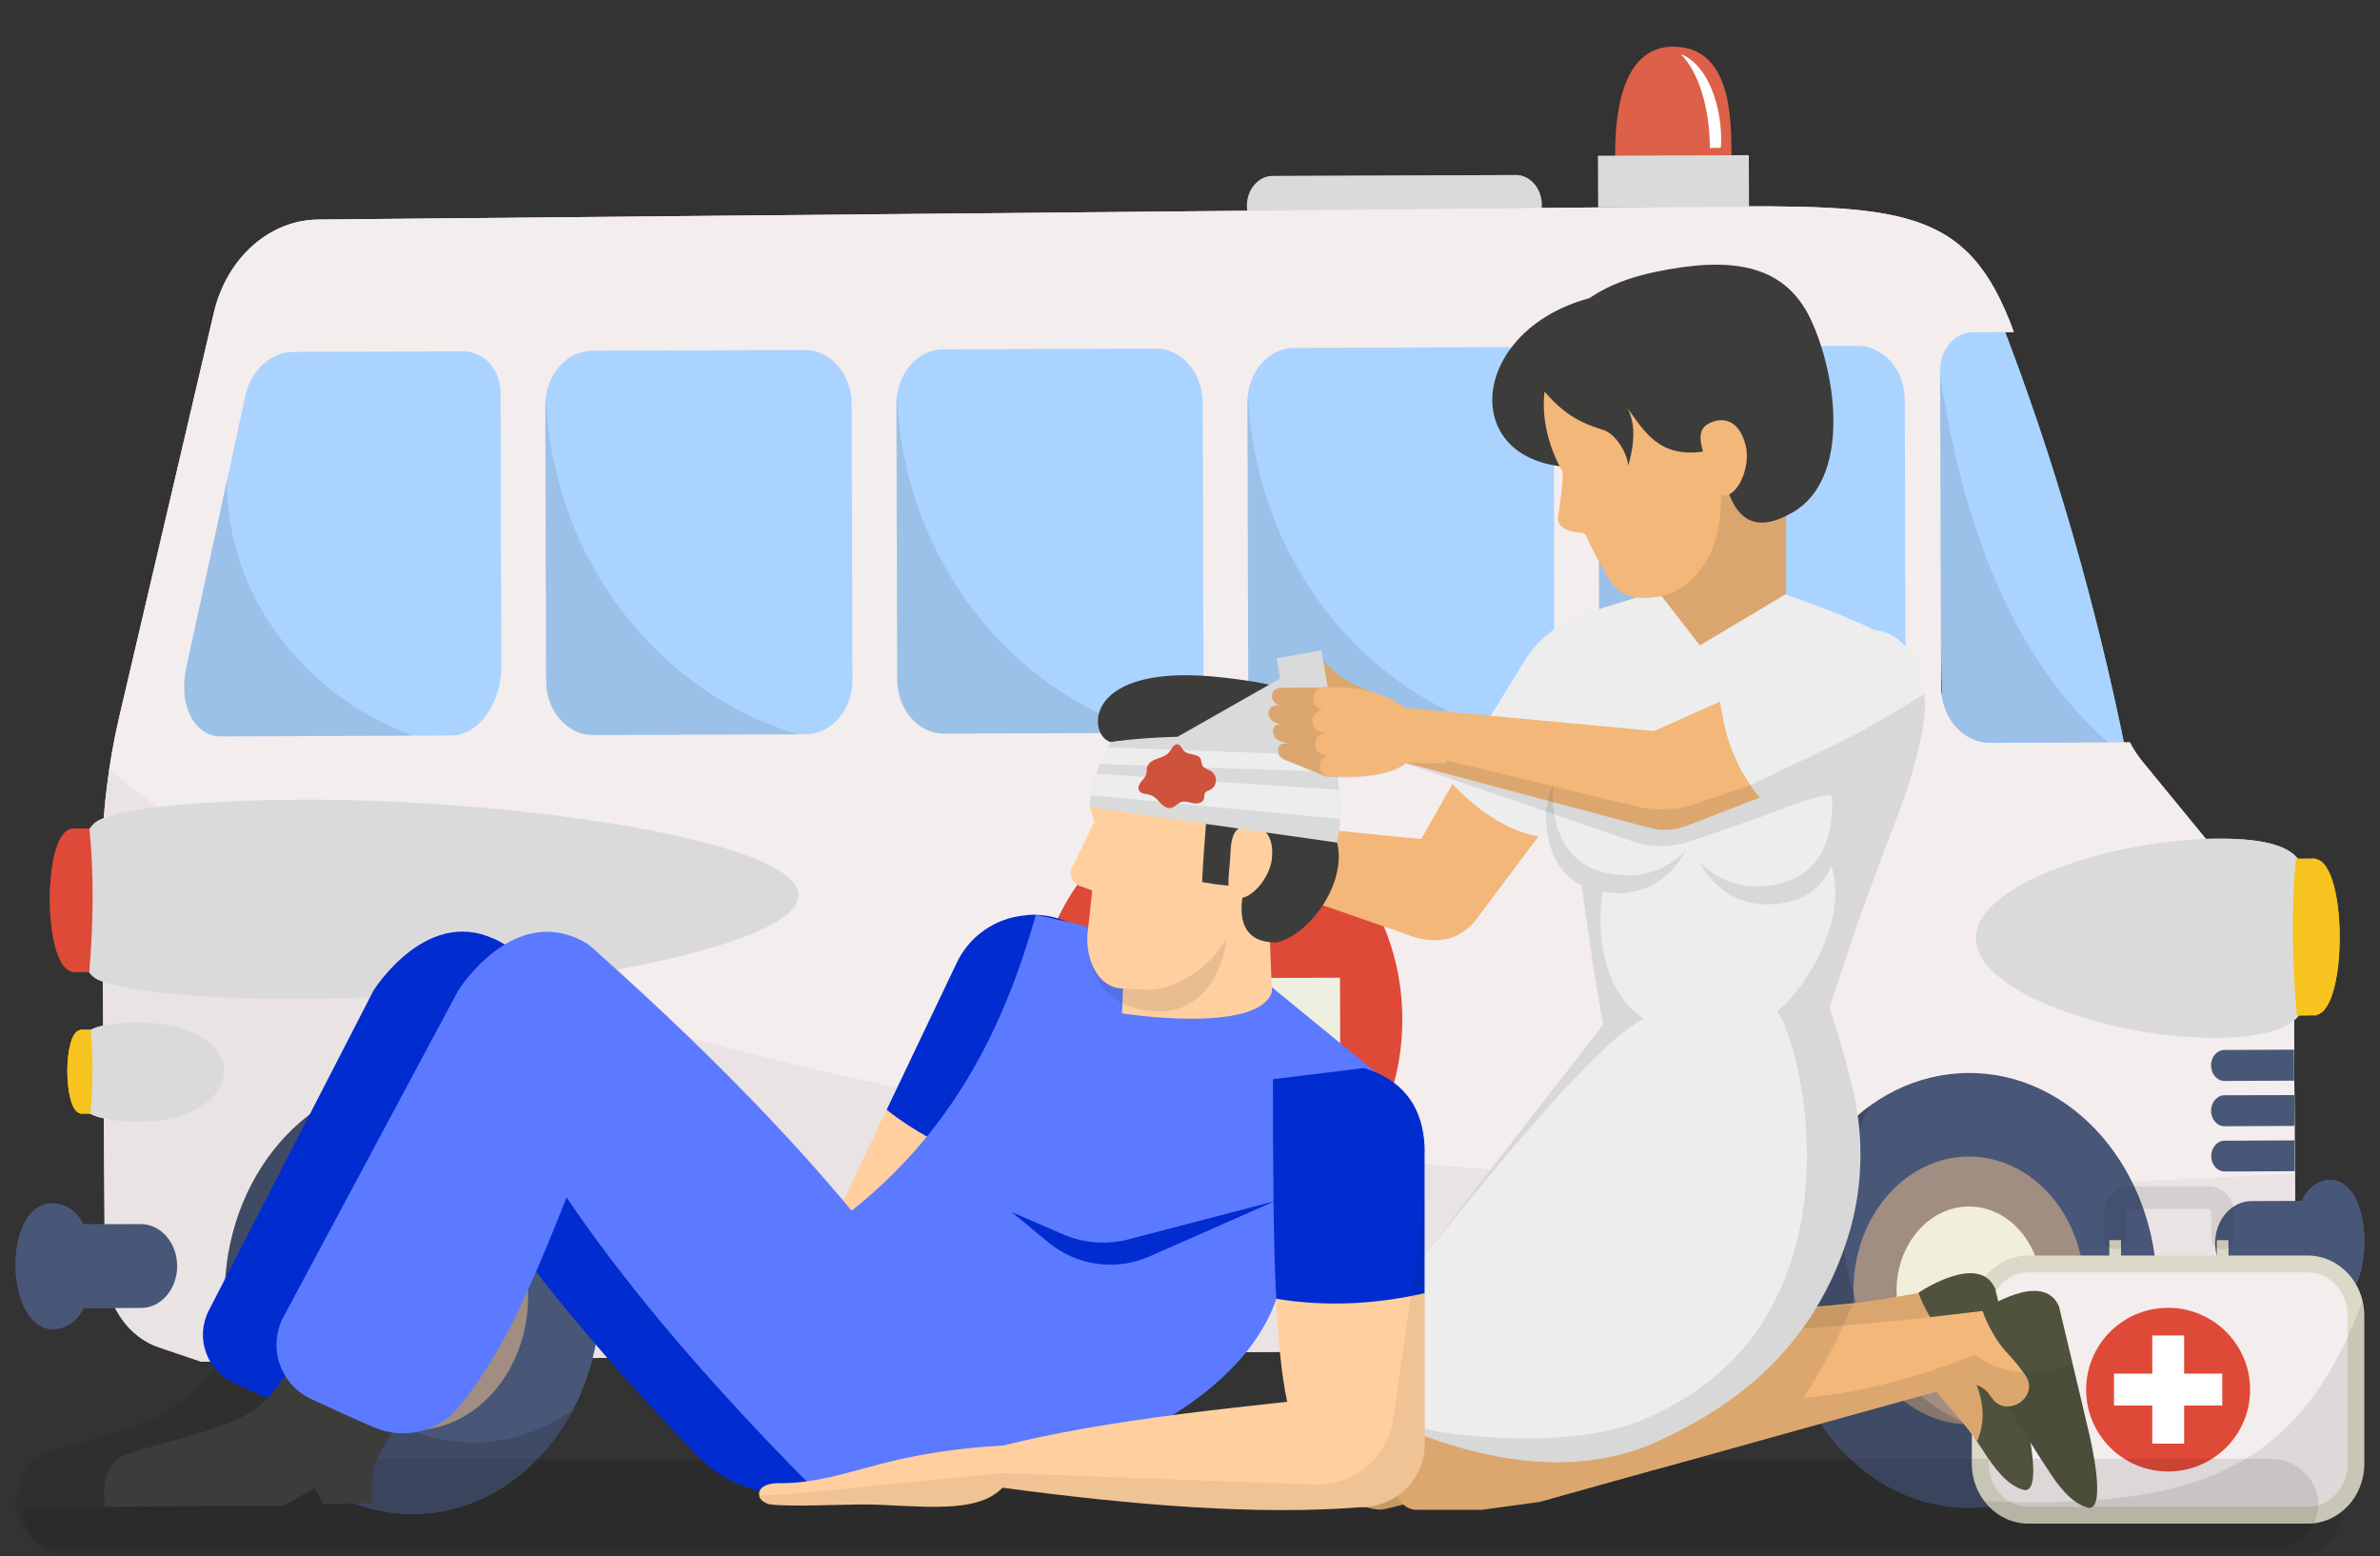 <?xml version="1.0" encoding="utf-8"?>
<!-- Generator: Adobe Illustrator 23.0.5, SVG Export Plug-In . SVG Version: 6.00 Build 0)  -->
<svg version="1.1" id="Layer_1" xmlns="http://www.w3.org/2000/svg" xmlns:xlink="http://www.w3.org/1999/xlink" x="0px" y="0px"
	 viewBox="0 0 153 100" style="enable-background:new 0 0 153 100;" xml:space="preserve">
<rect x="0" y="0" width="153" height="100" fill="#333333" stroke="none"/>
<g>
	<path style="opacity:0.1;fill:#131313;" d="M150.61,96.91c0,1.71-1.19,3.09-2.66,3.09H4.15c-1.47,0-2.66-1.38-2.66-3.09l0,0
		c0-1.71,1.19-3.09,2.66-3.09h143.8C149.42,93.82,150.61,95.2,150.61,96.91L150.61,96.91z"/>
	<g>
		<g>
			<g>
				<path style="fill:#66ADC4;" d="M127.69,48.91c-1.53,0.03-2.8-1.38-2.83-3.14l-0.4-23.57c-0.02-1.01,0.68-1.85,1.55-1.87
					l2.48-0.06c3.57,9.14,6.28,18.63,8.25,28.43L127.69,48.91z"/>
				<path style="opacity:0.1;fill:#1D1D1B;" d="M127.69,48.91c-1.53,0.03-2.8-1.38-2.83-3.14l-0.4-23.57
					c1.69,13.26,5.99,21.7,12.28,26.5L127.69,48.91z"/>
				<path style="fill:#A18D81;" d="M80.16,13.23c0,1.06,0.75,1.91,1.66,1.91l15.64-0.06c0.91,0,1.65-0.87,1.65-1.92l0,0
					c0-1.06-0.75-1.91-1.66-1.91l-15.64,0.06C80.9,11.31,80.16,12.18,80.16,13.23L80.16,13.23z"/>
				<path style="fill:#F1EEDB;" d="M6.87,50.57c0.18-1.49,0.44-2.97,0.78-4.43l6.1-26.05c0.82-3.5,3.56-5.95,6.7-5.98l88.78-0.84
					c13-0.08,17.27-0.08,20.23,8.07l-2.64,0.01c-1.16,0-2.1,1.1-2.1,2.44l0.06,20.34c0.01,2,1.41,3.61,3.14,3.61l9-0.03
					c0.22,0.43,0.49,0.83,0.79,1.21l7.02,8.56c1.74,2.13,2.72,4.94,2.74,7.87l0.01,2.11l0.01,1.99l0.01,0.92l0.01,1.98l0,0.93
					l0.02,1.98l0.03,4.83c0,0.65-0.12,1.27-0.35,1.82c-0.42,1.04-1.21,1.87-2.2,2.24l-4.36,1.62l-0.78,0.28l-0.86,0.32l-25.58,0.23
					l-16.77,0.15l-58.03,0.52l-25.7,0.24l-0.74-0.25l-1.98-0.67c-1.91-0.64-3.27-2.57-3.45-4.82c-0.02-0.16-0.02-0.32-0.02-0.48
					L6.56,55.84C6.55,54.07,6.65,52.31,6.87,50.57z"/>
				<g>
					<path style="fill:#DF4937;" d="M78.41,79.15c6.51-0.03,11.77-6.15,11.74-13.68c-0.02-7.53-5.32-13.61-11.82-13.59
						c-6.51,0.02-11.77,6.15-11.74,13.68C66.61,73.09,71.9,79.17,78.41,79.15z"/>
					
						<rect x="76.08" y="56.52" transform="matrix(1 -2.900055e-03 2.900055e-03 1 -0.19 0.228)" style="fill:#EDEFE0;" width="4.58" height="17.99"/>
					
						<rect x="70.6" y="62.86" transform="matrix(1 -2.923803e-03 2.923803e-03 1 -0.191 0.229)" style="fill:#EDEFE0;" width="15.55" height="5.3"/>
				</g>
				<path style="opacity:0.05;fill:#1D1D1B;" d="M7.03,49.44c18.5,15.85,64.3,26.94,117.88,26.74c7.72-0.03,15.27-0.31,22.61-0.78
					l0.03,4.7c0,0.65-0.12,1.27-0.35,1.82c-0.42,1.04-1.21,1.87-2.2,2.24l-4.36,1.62l-0.78,0.28l-0.86,0.32l-25.58,0.23l-16.77,0.15
					l-58.03,0.52l-25.7,0.24l-0.74-0.25l-1.98-0.67c-1.91-0.64-3.27-2.57-3.45-4.82c-0.02-0.16-0.02-0.32-0.02-0.48L6.56,55.84
					c-0.01-1.77,0.09-3.53,0.3-5.27C6.91,50.19,6.98,49.82,7.03,49.44z"/>
				<g>
					<path style="fill:#362A2B;" d="M149.02,60.25c0.02,2.75-0.12,4.99-0.32,4.99c-0.2,0-0.37-2.23-0.39-4.98
						c-0.02-2.75,0.13-4.99,0.32-4.99C148.83,55.27,149,57.5,149.02,60.25z"/>
					<path style="fill:#DADADA;" d="M127.02,60.31c0.02,3.54,8.97,6.45,15.47,6.39c2.81-0.02,4.58-0.53,5.29-1.43
						c0.93-1.18,0.28-3.01,0.27-5.02c-0.01-1.99,0.58-3.89-0.33-5.06c-0.71-0.91-2.46-1.32-5.31-1.29
						C135.9,53.96,126.99,56.77,127.02,60.31z"/>
					<path style="fill:#F7C31E;" d="M147.59,55.19l0.41,0l0.87-0.01c-0.01,0-0.01,0.03-0.02,0.03c2.05,0.24,2.08,9.62,0.07,10.01
						c0.01,0.01,0.01,0.03,0.02,0.03l-0.14,0l0,0l0,0l-0.73,0.01l-0.41,0C147.34,61.75,147.3,58.38,147.59,55.19z"/>
				</g>
				<g>
					<path style="fill:#DADADA;" d="M51.33,57.54c-0.03,3.54-18.49,6.61-31.94,6.66c-5.8,0.02-11.78-0.44-13.25-1.33
						c-1.93-1.17-1.79-8.9,0.09-10.08c1.46-0.92,7.39-1.37,13.27-1.4C32.96,51.34,51.37,54,51.33,57.54z"/>
				</g>
				<g>
					<path style="fill:#DADADA;" d="M14.4,68.85c-0.01,1.76-2.18,3.24-5.52,3.24c-1.44,0-2.93-0.25-3.29-0.69
						c-0.48-0.58-0.46-4.44,0.01-5.02c0.36-0.46,1.83-0.67,3.29-0.67C12.23,65.71,14.4,67.09,14.4,68.85z"/>
				</g>
				<path style="fill:#485678;" d="M144.73,77.19l3.25-0.01c0.32-0.79,1.01-1.35,1.81-1.35c3.01-0.01,2.86,8.07,0.02,8.08
					c-0.81,0-1.5-0.54-1.82-1.33l-3.25,0.01c-1.29,0.01-2.33-1.2-2.34-2.69C142.4,78.41,143.44,77.2,144.73,77.19z"/>
				<path style="fill:#485678;" d="M3.37,77.34c0.87,0,1.62,0.55,1.97,1.34l3.71-0.01c1.29,0,2.33,1.2,2.34,2.69
					c0,1.49-1.04,2.7-2.32,2.7l-3.71,0.01c-0.35,0.79-1.09,1.35-1.96,1.35C0.31,85.44,0.1,77.36,3.37,77.34z"/>
				<path style="fill:#66ADC4;" d="M105.83,46.98l13.67-0.05c1.66-0.01,3-1.57,3-3.49l-0.05-17.74c-0.01-1.92-1.35-3.47-3.02-3.47
					l-13.67,0.05c-1.66,0.01-3,1.57-3,3.49l0.05,17.74C102.82,45.43,104.17,46.98,105.83,46.98z"/>
				<path style="fill:#66ADC4;" d="M83.26,47.06l13.67-0.05c1.66-0.01,3-1.57,3-3.49l-0.05-17.74c-0.01-1.92-1.36-3.47-3.02-3.47
					l-13.67,0.05c-1.66,0.01-3,1.57-3,3.49l0.05,17.74C80.25,45.52,81.61,47.07,83.26,47.06z"/>
				<path style="fill:#66ADC4;" d="M60.7,47.15l13.67-0.05c1.66-0.01,3-1.57,3-3.49l-0.05-17.74c-0.01-1.92-1.36-3.47-3.02-3.47
					l-13.67,0.05c-1.66,0.01-3,1.57-3,3.49l0.05,17.74C57.69,45.61,59.04,47.16,60.7,47.15z"/>
				<path style="fill:#66ADC4;" d="M38.13,47.24l13.67-0.05c1.66-0.01,3-1.57,3-3.49l-0.05-17.74c-0.01-1.92-1.36-3.47-3.02-3.47
					l-13.67,0.05c-1.66,0.01-3,1.57-3,3.49l0.05,17.74C35.12,45.69,36.47,47.24,38.13,47.24z"/>
				<path style="fill:#66ADC4;" d="M14.25,47.33L29,47.27c1.79-0.01,3.23-2.06,3.23-4.47l-0.05-17.55c0-1.51-1.09-2.68-2.42-2.67
					l-10.97,0.04c-1.33,0-2.66,1.19-2.99,2.69l-3.82,17.57C11.45,45.29,12.46,47.34,14.25,47.33z"/>
				<path style="fill:#DF4937;" d="M4.6,53.28c-0.01,0-0.01-0.03-0.01-0.03l0.79,0l0.37,0c0.29,2.91,0.26,5.99-0.01,9.21l-0.37,0
					l-0.66,0l0,0l0,0l-0.12,0c0.01,0,0.01-0.03,0.02-0.03C2.75,62.07,2.73,53.51,4.6,53.28z"/>
				<path style="fill:#F7C31E;" d="M5.15,66.2c0,0-0.01-0.02-0.01-0.02l0.46,0l0.22,0c0.17,1.7,0.16,3.51,0,5.39l-0.22,0l-0.46,0
					c0,0,0.01-0.02,0.01-0.02C4.06,71.35,4.05,66.33,5.15,66.2z"/>
				<path style="fill:#485678;" d="M142.14,68.48c0,0.55,0.39,0.99,0.86,0.99l4.48-0.02l-0.01-1.99l-4.48,0.02
					C142.52,67.48,142.13,67.94,142.14,68.48z"/>
				<path style="fill:#485678;" d="M142.14,71.39c0,0.55,0.39,0.99,0.86,0.99l4.5-0.02l-0.01-1.98L143,70.39
					C142.53,70.39,142.14,70.84,142.14,71.39z"/>
				<path style="fill:#485678;" d="M142.15,74.3c0,0.55,0.39,0.99,0.86,0.99l4.51-0.02l-0.02-1.98l-4.5,0.02
					C142.54,73.31,142.15,73.75,142.15,74.3z"/>
				<g>
					<path style="fill:#A18D81;" d="M118.89,82.96c0.01,4.92,3.47,8.9,7.72,8.88c4.26-0.02,7.69-4.02,7.68-8.94
						c-0.01-4.92-3.47-8.9-7.73-8.88C122.31,74.04,118.87,78.04,118.89,82.96z"/>
					<path style="fill:#485678;" d="M114.51,82.99c0.03,7.72,5.46,13.95,12.13,13.91c6.67-0.03,12.06-6.32,12.03-14.03
						c-0.03-7.72-5.46-13.95-12.13-13.91C119.87,68.99,114.48,75.28,114.51,82.99z M119.15,82.97c-0.02-4.75,3.29-8.62,7.4-8.64
						c4.11-0.02,7.45,3.81,7.46,8.57c0.02,4.75-3.3,8.62-7.4,8.64C122.51,91.55,119.17,87.72,119.15,82.97z"/>
					<path style="fill:#F1EEDB;" d="M121.92,82.95c0.01,2.98,2.1,5.38,4.68,5.37c2.57-0.01,4.65-2.43,4.64-5.41
						c-0.01-2.98-2.1-5.38-4.68-5.37C124,77.55,121.92,79.97,121.92,82.95z"/>
				</g>
				<g>
					<path style="fill:#A18D81;" d="M18.81,83.35c0.01,4.92,3.47,8.9,7.73,8.88c4.26-0.02,7.69-4.02,7.68-8.94
						c-0.01-4.92-3.47-8.9-7.73-8.88C22.23,74.43,18.8,78.43,18.81,83.35z"/>
					<path style="fill:#485678;" d="M14.44,83.38c0.03,7.72,5.46,13.95,12.13,13.92c6.67-0.03,12.05-6.32,12.02-14.03
						c-0.03-7.72-5.46-13.95-12.13-13.91C19.79,69.38,14.41,75.66,14.44,83.38z M19.08,83.36c-0.02-4.75,3.3-8.62,7.4-8.64
						c4.11-0.02,7.45,3.81,7.47,8.57c0.02,4.75-3.3,8.62-7.4,8.64C22.44,91.94,19.1,88.11,19.08,83.36z"/>
					<path style="fill:#F1EEDB;" d="M21.86,83.34c0.01,2.98,2.1,5.38,4.68,5.37c2.57-0.01,4.65-2.43,4.64-5.41
						c-0.01-2.98-2.1-5.38-4.68-5.37C23.93,77.94,21.85,80.36,21.86,83.34z"/>
				</g>
				<path style="opacity:0.2;fill:#1D1D1B;" d="M120.22,71.07c-1.13,2.14-1.79,4.65-1.78,7.34c0.03,7.72,5.46,13.95,12.13,13.92
					c2.32-0.01,4.48-0.79,6.32-2.12c-2.11,3.99-5.9,6.67-10.24,6.69c-6.67,0.03-12.1-6.2-12.13-13.91
					C114.49,77.96,116.78,73.55,120.22,71.07z"/>
				<path style="opacity:0.2;fill:#1D1D1B;" d="M20.15,71.46c-1.13,2.14-1.79,4.65-1.78,7.34c0.03,7.72,5.46,13.95,12.13,13.91
					c2.32-0.01,4.48-0.79,6.32-2.12c-2.11,3.99-5.9,6.67-10.24,6.69c-6.67,0.03-12.1-6.2-12.13-13.92
					C14.42,78.35,16.71,73.94,20.15,71.46z"/>
				<path style="opacity:0.1;fill:#1D1D1B;" d="M119.01,46.92l-13.18,0.05c-1.66,0.01-3.01-1.55-3.02-3.46l-0.05-17.74
					c0-0.17,0.02-0.34,0.04-0.51C103.22,35.62,109.94,44.22,119.01,46.92z"/>
				<path style="opacity:0.1;fill:#1D1D1B;" d="M96.44,47.01l-13.18,0.05c-1.66,0.01-3.01-1.55-3.02-3.46L80.2,25.86
					c0-0.17,0.02-0.34,0.04-0.51C80.65,35.7,87.37,44.31,96.44,47.01z"/>
				<path style="opacity:0.1;fill:#1D1D1B;" d="M73.87,47.1l-13.18,0.05c-1.66,0.01-3.01-1.55-3.02-3.46l-0.05-17.74
					c0-0.17,0.02-0.34,0.04-0.51C58.08,35.79,64.8,44.39,73.87,47.1z"/>
				<path style="opacity:0.1;fill:#1D1D1B;" d="M51.3,47.19l-13.18,0.05c-1.66,0.01-3.01-1.55-3.02-3.46l-0.05-17.74
					c0-0.17,0.02-0.34,0.04-0.51C35.51,35.88,42.23,44.48,51.3,47.19z"/>
				<path style="opacity:0.1;fill:#1D1D1B;" d="M11.98,42.88l2.6-11.94l0,0c0.02,7.4,4.95,13.71,11.93,16.34l-12.26,0.05
					C12.46,47.34,11.45,45.29,11.98,42.88z"/>
			</g>
			<g>
				<path style="fill:#AAD4FF;" d="M127.69,48.91c-1.53,0.03-2.8-1.38-2.83-3.14l-0.4-23.57c-0.02-1.01,0.68-1.85,1.55-1.87
					l2.48-0.06c3.57,9.14,6.28,18.63,8.25,28.43L127.69,48.91z"/>
				<path style="opacity:0.1;fill:#1D1D1B;" d="M127.69,48.91c-1.53,0.03-2.8-1.38-2.83-3.14l-0.4-23.57
					c1.69,13.26,5.99,21.7,12.28,26.5L127.69,48.91z"/>
				<path style="fill:#DADADA;" d="M80.16,13.23c0,1.06,0.75,1.91,1.66,1.91l15.64-0.06c0.91,0,1.65-0.87,1.65-1.92l0,0
					c0-1.06-0.75-1.91-1.66-1.91l-15.64,0.06C80.9,11.31,80.16,12.18,80.16,13.23L80.16,13.23z"/>
				<path style="fill:#F4EDED;" d="M6.87,50.57c0.18-1.49,0.44-2.97,0.78-4.43l6.1-26.05c0.82-3.5,3.56-5.95,6.7-5.98l88.78-0.84
					c13-0.08,17.27-0.08,20.23,8.07l-2.64,0.01c-1.16,0-2.1,1.1-2.1,2.44l0.06,20.34c0.01,2,1.41,3.61,3.14,3.61l9-0.03
					c0.22,0.43,0.49,0.83,0.79,1.21l7.02,8.56c1.74,2.13,2.72,4.94,2.74,7.87l0.01,2.11l0.01,1.99l0.01,0.92l0.01,1.98l0,0.93
					l0.02,1.98l0.03,4.83c0,0.65-0.12,1.27-0.35,1.82c-0.42,1.04-1.21,1.87-2.2,2.24l-4.36,1.62l-0.78,0.28l-0.86,0.32l-25.58,0.23
					l-16.77,0.15l-58.03,0.52l-25.7,0.24l-0.74-0.25l-1.98-0.67c-1.91-0.64-3.27-2.57-3.45-4.82c-0.02-0.16-0.02-0.32-0.02-0.48
					L6.56,55.84C6.55,54.07,6.65,52.31,6.87,50.57z"/>
				<g>
					<path style="fill:#DF4937;" d="M78.41,79.15c6.51-0.03,11.77-6.15,11.74-13.68c-0.02-7.53-5.32-13.61-11.82-13.59
						c-6.51,0.02-11.77,6.15-11.74,13.68C66.61,73.09,71.9,79.17,78.41,79.15z"/>
					
						<rect x="76.08" y="56.52" transform="matrix(1 -2.900055e-03 2.900055e-03 1 -0.19 0.228)" style="fill:#EDEFE0;" width="4.58" height="17.99"/>
					
						<rect x="70.6" y="62.86" transform="matrix(1 -2.923803e-03 2.923803e-03 1 -0.191 0.229)" style="fill:#EDEFE0;" width="15.55" height="5.3"/>
				</g>
				<path style="opacity:0.05;fill:#1D1D1B;" d="M7.03,49.44c18.5,15.85,64.3,26.94,117.88,26.74c7.72-0.03,15.27-0.31,22.61-0.78
					l0.03,4.7c0,0.65-0.12,1.27-0.35,1.82c-0.42,1.04-1.21,1.87-2.2,2.24l-4.36,1.62l-0.78,0.28l-0.86,0.32l-25.58,0.23l-16.77,0.15
					l-58.03,0.52l-25.7,0.24l-0.74-0.25l-1.98-0.67c-1.91-0.64-3.27-2.57-3.45-4.82c-0.02-0.16-0.02-0.32-0.02-0.48L6.56,55.84
					c-0.01-1.77,0.09-3.53,0.3-5.27C6.91,50.19,6.98,49.82,7.03,49.44z"/>
				<g>
					<path style="fill:#362A2B;" d="M149.02,60.25c0.02,2.75-0.12,4.99-0.32,4.99c-0.2,0-0.37-2.23-0.39-4.98
						c-0.02-2.75,0.13-4.99,0.32-4.99C148.83,55.27,149,57.5,149.02,60.25z"/>
					<path style="fill:#DADADA;" d="M127.02,60.31c0.02,3.54,8.97,6.45,15.47,6.39c2.81-0.02,4.58-0.53,5.29-1.43
						c0.93-1.18,0.28-3.01,0.27-5.02c-0.01-1.99,0.58-3.89-0.33-5.06c-0.71-0.91-2.46-1.32-5.31-1.29
						C135.9,53.96,126.99,56.77,127.02,60.31z"/>
					<path style="fill:#F7C31E;" d="M147.59,55.19l0.41,0l0.87-0.01c-0.01,0-0.01,0.03-0.02,0.03c2.05,0.24,2.08,9.62,0.07,10.01
						c0.01,0.01,0.01,0.03,0.02,0.03l-0.14,0l0,0l0,0l-0.73,0.01l-0.41,0C147.34,61.75,147.3,58.38,147.59,55.19z"/>
				</g>
				<g>
					<path style="fill:#DADADA;" d="M51.33,57.54c-0.03,3.54-18.49,6.61-31.94,6.66c-5.8,0.02-11.78-0.44-13.25-1.33
						c-1.93-1.17-1.79-8.9,0.09-10.08c1.46-0.92,7.39-1.37,13.27-1.4C32.96,51.34,51.37,54,51.33,57.54z"/>
				</g>
				<g>
					<path style="fill:#DADADA;" d="M14.4,68.85c-0.01,1.76-2.18,3.24-5.52,3.24c-1.44,0-2.93-0.25-3.29-0.69
						c-0.48-0.58-0.46-4.44,0.01-5.02c0.36-0.46,1.83-0.67,3.29-0.67C12.23,65.71,14.4,67.09,14.4,68.85z"/>
				</g>
				<path style="fill:#485678;" d="M144.73,77.19l3.25-0.01c0.32-0.79,1.01-1.35,1.81-1.35c3.01-0.01,2.86,8.07,0.02,8.08
					c-0.81,0-1.5-0.54-1.82-1.33l-3.25,0.01c-1.29,0.01-2.33-1.2-2.34-2.69C142.4,78.41,143.44,77.2,144.73,77.19z"/>
				<path style="fill:#485678;" d="M3.37,77.34c0.87,0,1.62,0.55,1.97,1.34l3.71-0.01c1.29,0,2.33,1.2,2.34,2.69
					c0,1.49-1.04,2.7-2.32,2.7l-3.71,0.01c-0.35,0.79-1.09,1.35-1.96,1.35C0.31,85.44,0.1,77.36,3.37,77.34z"/>
				<path style="fill:#AAD4FF;" d="M105.83,46.98l13.67-0.05c1.66-0.01,3-1.57,3-3.49l-0.05-17.74c-0.01-1.92-1.35-3.47-3.02-3.47
					l-13.67,0.05c-1.66,0.01-3,1.57-3,3.49l0.05,17.74C102.82,45.43,104.17,46.98,105.83,46.98z"/>
				<path style="fill:#AAD4FF;" d="M83.26,47.06l13.67-0.05c1.66-0.01,3-1.57,3-3.49l-0.05-17.74c-0.01-1.92-1.36-3.47-3.02-3.47
					l-13.67,0.05c-1.66,0.01-3,1.57-3,3.49l0.05,17.74C80.25,45.52,81.61,47.07,83.26,47.06z"/>
				<path style="fill:#AAD4FF;" d="M60.7,47.15l13.67-0.05c1.66-0.01,3-1.57,3-3.49l-0.05-17.74c-0.01-1.92-1.36-3.47-3.02-3.47
					l-13.67,0.05c-1.66,0.01-3,1.57-3,3.49l0.05,17.74C57.69,45.61,59.04,47.16,60.7,47.15z"/>
				<path style="fill:#AAD4FF;" d="M38.13,47.24l13.67-0.05c1.66-0.01,3-1.57,3-3.49l-0.05-17.74c-0.01-1.92-1.36-3.47-3.02-3.47
					l-13.67,0.05c-1.66,0.01-3,1.57-3,3.49l0.05,17.74C35.12,45.69,36.47,47.24,38.13,47.24z"/>
				<path style="fill:#AAD4FF;" d="M14.25,47.33L29,47.27c1.79-0.01,3.23-2.06,3.23-4.47l-0.05-17.55c0-1.51-1.09-2.68-2.42-2.67
					l-10.97,0.04c-1.33,0-2.66,1.19-2.99,2.69l-3.82,17.57C11.45,45.29,12.46,47.34,14.25,47.33z"/>
				<path style="fill:#DF4937;" d="M4.6,53.28c-0.01,0-0.01-0.03-0.01-0.03l0.79,0l0.37,0c0.29,2.91,0.26,5.99-0.01,9.21l-0.37,0
					l-0.66,0l0,0l0,0l-0.12,0c0.01,0,0.01-0.03,0.02-0.03C2.75,62.07,2.73,53.51,4.6,53.28z"/>
				<path style="fill:#F7C31E;" d="M5.15,66.2c0,0-0.01-0.02-0.01-0.02l0.46,0l0.22,0c0.17,1.7,0.16,3.51,0,5.39l-0.22,0l-0.46,0
					c0,0,0.01-0.02,0.01-0.02C4.06,71.35,4.05,66.33,5.15,66.2z"/>
				<path style="fill:#485678;" d="M142.14,68.48c0,0.55,0.39,0.99,0.86,0.99l4.48-0.02l-0.01-1.99l-4.48,0.02
					C142.52,67.48,142.13,67.94,142.14,68.48z"/>
				<path style="fill:#485678;" d="M142.14,71.39c0,0.55,0.39,0.99,0.86,0.99l4.5-0.02l-0.01-1.98L143,70.39
					C142.53,70.39,142.14,70.84,142.14,71.39z"/>
				<path style="fill:#485678;" d="M142.15,74.3c0,0.55,0.39,0.99,0.86,0.99l4.51-0.02l-0.02-1.98l-4.5,0.02
					C142.54,73.31,142.15,73.75,142.15,74.3z"/>
				<g>
					<path style="fill:#A18D81;" d="M118.89,82.96c0.01,4.92,3.47,8.9,7.72,8.88c4.26-0.02,7.69-4.02,7.68-8.94
						c-0.01-4.92-3.47-8.9-7.73-8.88C122.31,74.04,118.87,78.04,118.89,82.96z"/>
					<path style="fill:#485678;" d="M114.51,82.99c0.03,7.72,5.46,13.95,12.13,13.91c6.67-0.03,12.06-6.32,12.03-14.03
						c-0.03-7.72-5.46-13.95-12.13-13.91C119.87,68.99,114.48,75.28,114.51,82.99z M119.15,82.97c-0.02-4.75,3.29-8.62,7.4-8.64
						c4.11-0.02,7.45,3.81,7.46,8.57c0.02,4.75-3.3,8.62-7.4,8.64C122.51,91.55,119.17,87.72,119.15,82.97z"/>
					<path style="fill:#F1EEDB;" d="M121.92,82.95c0.01,2.98,2.1,5.38,4.68,5.37c2.57-0.01,4.65-2.43,4.64-5.41
						c-0.01-2.98-2.1-5.38-4.68-5.37C124,77.55,121.92,79.97,121.92,82.95z"/>
				</g>
				<g>
					<path style="fill:#A18D81;" d="M18.81,83.35c0.01,4.92,3.47,8.9,7.73,8.88c4.26-0.02,7.69-4.02,7.68-8.94
						c-0.01-4.92-3.47-8.9-7.73-8.88C22.23,74.43,18.8,78.43,18.81,83.35z"/>
					<path style="fill:#485678;" d="M14.44,83.38c0.03,7.72,5.46,13.95,12.13,13.92c6.67-0.03,12.05-6.32,12.02-14.03
						c-0.03-7.72-5.46-13.95-12.13-13.91C19.79,69.38,14.41,75.66,14.44,83.38z M19.08,83.36c-0.02-4.75,3.3-8.62,7.4-8.64
						c4.11-0.02,7.45,3.81,7.47,8.57c0.02,4.75-3.3,8.62-7.4,8.64C22.44,91.94,19.1,88.11,19.08,83.36z"/>
					<path style="fill:#F1EEDB;" d="M21.86,83.34c0.01,2.98,2.1,5.38,4.68,5.37c2.57-0.01,4.65-2.43,4.64-5.41
						c-0.01-2.98-2.1-5.38-4.68-5.37C23.93,77.94,21.85,80.36,21.86,83.34z"/>
				</g>
				<path style="opacity:0.2;fill:#1D1D1B;" d="M120.22,71.07c-1.13,2.14-1.79,4.65-1.78,7.34c0.03,7.72,5.46,13.95,12.13,13.92
					c2.32-0.01,4.48-0.79,6.32-2.12c-2.11,3.99-5.9,6.67-10.24,6.69c-6.67,0.03-12.1-6.2-12.13-13.91
					C114.49,77.96,116.78,73.55,120.22,71.07z"/>
				<path style="opacity:0.2;fill:#1D1D1B;" d="M20.15,71.46c-1.13,2.14-1.79,4.65-1.78,7.34c0.03,7.72,5.46,13.95,12.13,13.91
					c2.32-0.01,4.48-0.79,6.32-2.12c-2.11,3.99-5.9,6.67-10.24,6.69c-6.67,0.03-12.1-6.2-12.13-13.92
					C14.42,78.35,16.71,73.94,20.15,71.46z"/>
				<path style="opacity:0.1;fill:#1D1D1B;" d="M119.01,46.92l-13.18,0.05c-1.66,0.01-3.01-1.55-3.02-3.46l-0.05-17.74
					c0-0.17,0.02-0.34,0.04-0.51C103.22,35.62,109.94,44.22,119.01,46.92z"/>
				<path style="opacity:0.1;fill:#1D1D1B;" d="M96.44,47.01l-13.18,0.05c-1.66,0.01-3.01-1.55-3.02-3.46L80.2,25.86
					c0-0.17,0.02-0.34,0.04-0.51C80.65,35.7,87.37,44.31,96.44,47.01z"/>
				<path style="opacity:0.1;fill:#1D1D1B;" d="M73.87,47.1l-13.18,0.05c-1.66,0.01-3.01-1.55-3.02-3.46l-0.05-17.74
					c0-0.17,0.02-0.34,0.04-0.51C58.08,35.79,64.8,44.39,73.87,47.1z"/>
				<path style="opacity:0.1;fill:#1D1D1B;" d="M51.3,47.19l-13.18,0.05c-1.66,0.01-3.01-1.55-3.02-3.46l-0.05-17.74
					c0-0.17,0.02-0.34,0.04-0.51C35.51,35.88,42.23,44.48,51.3,47.19z"/>
				<path style="opacity:0.1;fill:#1D1D1B;" d="M11.98,42.88l2.6-11.94l0,0c0.02,7.4,4.95,13.71,11.93,16.34l-12.26,0.05
					C12.46,47.34,11.45,45.29,11.98,42.88z"/>
			</g>
		</g>
		<path style="fill:#DD6049;" d="M103.86,10.37c-0.01-0.12-0.03-0.24-0.03-0.36c-0.01-2.39,0.32-7,3.72-7.01
			c3.74-0.01,3.75,4.59,3.76,6.98c0,0.12-0.02,0.24-0.03,0.36L103.86,10.37z"/>
		<path style="fill:#FFFFFF;" d="M109.92,9.51c-0.01-2.67-0.77-4.95-1.87-6.03c1.48,0.53,2.59,2.81,2.6,5.55
			c0,0.16-0.02,0.31-0.03,0.47L109.92,9.51L109.92,9.51z"/>
		
			<rect x="102.73" y="9.99" transform="matrix(1 -3.855579e-03 3.855579e-03 1 -0.044 0.415)" style="fill:#DADADA;" width="9.7" height="3.32"/>
	</g>
</g>
<g>
	<rect x="135.6" y="79.7" style="fill:#DCD9C8;" width="0.75" height="1.31"/>
	<rect x="142.51" y="79.7" style="fill:#DCD9C8;" width="0.75" height="1.31"/>
	<path style="fill:#DCD9C8;" d="M148.36,97.92H130.4c-2.01,0-3.64-1.73-3.64-3.86v-9.51c0-2.13,1.63-3.86,3.64-3.86h17.95
		c2.01,0,3.64,1.73,3.64,3.86v9.51C152,96.19,150.37,97.92,148.36,97.92z"/>
	<path style="fill:#F4EDED;" d="M130.41,96.84c-1.41,0-2.56-1.25-2.56-2.78v-9.51c0-1.53,1.15-2.78,2.56-2.78h17.95
		c1.41,0,2.56,1.25,2.56,2.78v9.51c0,1.53-1.15,2.78-2.56,2.78H130.41z"/>
	<g>
		<path style="fill:#DF4937;" d="M139.38,94.57c-2.91,0-5.27-2.36-5.27-5.26c0-2.91,2.36-5.26,5.27-5.26c2.91,0,5.27,2.36,5.27,5.26
			C144.66,92.21,142.29,94.57,139.38,94.57z"/>
		<rect x="138.36" y="85.83" style="fill:#FFFFFF;" width="2.05" height="6.95"/>
		<rect x="135.9" y="88.28" style="fill:#FFFFFF;" width="6.96" height="2.05"/>
	</g>
	<path style="opacity:0.1;fill:#1D1D1B;" d="M142.88,80.3c-0.4,0-0.72-0.32-0.72-0.72v-1.64c0-0.14-0.11-0.25-0.25-0.25h-4.97
		c-0.14,0-0.25,0.11-0.25,0.25v1.64c0,0.4-0.32,0.72-0.72,0.72c-0.4,0-0.72-0.32-0.72-0.72v-1.64c0-0.94,0.76-1.7,1.7-1.7h4.97
		c0.94,0,1.7,0.76,1.7,1.7v1.64C143.6,79.98,143.28,80.3,142.88,80.3z"/>
	<path style="opacity:0.1;fill:#1D1D1B;" d="M127.57,96.48c0.67,0.88,1.69,1.44,2.83,1.44h17.95c2.01,0,3.64-1.73,3.64-3.86v-9.51
		c0-0.33-0.04-0.64-0.11-0.94C147.83,94.55,141.07,97.02,127.57,96.48z"/>
</g>
<path style="opacity:0.1;fill:#131313;" d="M149.03,96.68c0,1.62-1.4,2.93-3.12,2.93H4.12C2.4,99.61,1,98.29,1,96.68l0,0
	c0-1.62,1.4-2.93,3.12-2.93h141.79C147.63,93.74,149.03,95.06,149.03,96.68L149.03,96.68z"/>
<path style="fill:#FFCF9F;" d="M62.97,74.34l-5.98-3.01l-2.85,6v7.31c1.28-0.22,2.56-0.49,3.85-0.82c2.4-2.6,4.59-5.52,6.55-8.68
	L62.97,74.34z"/>
<path style="fill:#002CD0;" d="M71.17,60.43c-0.17,0.6-0.36,1.18-0.55,1.77c-0.04,0.1-0.08,0.21-0.11,0.32
	c-0.07,0.22-0.15,0.43-0.22,0.64c-1.22,3.5-2.77,6.87-4.59,10.03c-0.37,0.67-0.76,1.31-1.15,1.94c-0.57-0.18-1.13-0.36-1.68-0.58
	c-2.15-0.8-4.13-1.85-5.87-3.23l4.46-9.35c0.83-1.83,2.55-2.97,4.43-3.14c0.02-0.01,0.04-0.01,0.07-0.01l0.01-0.01
	c0.22-0.02,0.43-0.03,0.63-0.02c0.71,0.03,1.43,0.18,2.12,0.51l0.07,0.03L71.17,60.43z"/>
<path style="fill:#362A2B;" d="M44.88,77.98c0.01-0.02,0.01-0.04,0.02-0.06L44.88,77.98z"/>
<path style="opacity:0.1;fill:#1D1D1B;" d="M62.97,74.34c-0.03,0.07-0.08,0.15-0.11,0.22c-1.86,3.42-4.06,6.25-7.02,7.62l-1.7,0.3
	v2.16c1.28-0.22,2.56-0.49,3.85-0.82c2.9-2.98,6.18-8.09,6.18-8.09s0.69-4.35,1.31-6.6C64.68,70.93,63.87,72.71,62.97,74.34z"/>
<g>
	<path style="fill:#4F533D;" d="M130.17,95.77c1.14,0.04,0.14-4.25,0.04-4.71l-1.95-8.25c-1.03-2.32-4.8,0.17-4.98,0.31
		c-0.42,0.31-0.73,0.7-0.78,1.18l-0.01,0.01c-0.05,0.42,0.11,1.53,1.56,3.6c0,0,0,0,0,0.01c0.02,0.02,0.04,0.05,0.07,0.11
		c1.47,2.13,2.36,3.71,3.66,5.65C128.52,94.77,129.28,95.57,130.17,95.77z"/>
	<path style="fill:#DBA66E;" d="M127.09,92.64c-0.71-1.07-1.75-2.14-2.61-3.2c-0.24-0.31-0.48-0.62-0.68-0.93
		c-0.42-0.6-1.18-0.88-1.88-0.66l-3.39,0.95l-9.83,2.74c0,0,0,0-0.01,0l-6,1.67l-0.57,0.15l-1.14,0.32l-0.93,0.26h-0.01l-1.12,0.31
		l-7.81,2.18c-0.3,0.09-0.59,0.19-0.89,0.26c-0.46,0.13-0.93,0.24-1.38,0.33h-0.06c-0.96,0-1.75-0.49-2.19-1.19
		c-0.57-0.89-0.62-2.1,0.14-3.06l1.55-1.95c0.01,0,0.01,0,0.01,0l1.96-2.46c2.38-1.9,4.68-2.78,7.61-3.24
		c0.42-0.07,0.82-0.13,1.26-0.17c0.61-0.07,1.25-0.13,1.93-0.18c3.08-0.24,6.82-0.58,11.79-0.63c0.31,0,0.63-0.01,0.95-0.02
		c0.94-0.01,1.93-0.06,3-0.15c1.14-0.08,2.38-0.21,3.73-0.4c0.87-0.13,1.78-0.28,2.76-0.46c0.02,0.01,0.05,0,0.07,0
		c-0.01,0.01,0.23,0.71,0.73,1.53c0.23,0.38,0.52,0.81,0.88,1.19c0.97,1.03,1.7,2.1,2.1,3.16C127.56,90.26,127.6,91.5,127.09,92.64z
		"/>
</g>
<path style="fill:#F2B779;" d="M94.33,48.7l-4.91,8.65l5.5,1.71l4.86-6.48c-0.6-0.17-1.18-0.42-1.72-0.72
	c-0.51-0.27-0.98-0.58-1.43-0.93c-0.47-0.35-0.91-0.74-1.33-1.16C94.95,49.4,94.64,49.06,94.33,48.7z"/>
<path style="fill:#EDEDED;" d="M104.31,39.71l0.06,0.03c1.51,0.94,1.98,2.93,1.03,4.45l-6.27,9.6c-2.35-0.32-4.41-1.95-5.91-3.55
	l4.57-7.41C99.47,39.78,102.8,38.76,104.31,39.71z"/>
<path style="fill:#F2B779;" d="M77.51,52.51l-0.9,2.5l-0.08,0.22l13.7,4.75c2.75,1.14,4.11-0.16,4.69-0.92
	c0.42-0.56,1.02-2.77,0.84-3.36c-0.32-1.03-1.38-1.51-2.05-1.56C91.37,53.97,77.51,52.51,77.51,52.51z"/>
<g>
	<path style="fill:#4F533D;" d="M134.28,96.91c-0.88-0.21-1.65-1-2.38-2.08c-1.05-1.57-1.82-2.88-2.85-4.45
		c-0.25-0.38-0.52-0.78-0.81-1.2c-0.04-0.06-0.06-0.09-0.07-0.12c-0.01-0.01-0.01-0.01-0.01-0.01c-0.57-0.83-0.95-1.51-1.18-2.04
		c-0.36-0.81-0.4-1.3-0.38-1.55l0.01-0.01c0.05-0.49,0.36-0.88,0.77-1.19h0.01c0.26-0.19,3.95-2.61,4.97-0.31l0.87,3.65l1.09,4.59
		C134.42,92.67,135.42,96.96,134.28,96.91z"/>
	<path style="fill:#F2B779;" d="M129.97,90.05c-0.26,0.21-0.58,0.34-0.92,0.34c-0.37,0-0.74-0.17-1.01-0.56
		c-0.05-0.06-0.08-0.12-0.13-0.18c-0.21-0.31-0.52-0.53-0.86-0.65c-0.32-0.11-0.68-0.11-1.02,0l-1.06,0.3l-0.5,0.14l-7.83,2.17
		l-4.8,1.34l-5.04,1.4l-0.57,0.15l-1.14,0.32l-2.06,0.57L99,96.52c-1.25,0.17-2.47,0.34-3.72,0.51h-4.2c-0.34,0-0.63-0.12-0.86-0.33
		c-0.18-0.15-0.31-0.34-0.38-0.57c-0.13-0.38-0.08-0.83,0.21-1.21l0.89-2.91l0.11-0.33l0.53-1.74c0.07-0.07,2.44-1.9,2.52-1.98
		c2.33-1.81,5-1.21,7.87-1.67c0.42-0.07,0.82-0.13,1.26-0.17c0.61-0.07,1.25-0.13,1.93-0.18c2.19-0.17,4.71-0.24,7.76-0.39
		c0.93-0.05,1.91-0.09,2.95-0.17c0.36-0.02,0.71-0.05,1.08-0.07c0.51-0.04,1.02-0.07,1.56-0.12c0.52-0.04,1.05-0.08,1.59-0.13
		c0.77-0.07,1.58-0.15,2.41-0.24c0.51-0.05,1.02-0.11,1.56-0.17c1.06-0.12,2.16-0.25,3.32-0.39h0.01c0.02,0.01,0.04,0,0.06,0
		c-0.01,0.02,0.52,1.57,1.6,2.72c0.08,0.09,0.18,0.19,0.25,0.28c0.26,0.28,0.5,0.58,0.7,0.87c0,0,0,0,0.01,0
		c0.06,0.08,0.12,0.15,0.17,0.24C130.65,89.01,130.42,89.67,129.97,90.05z"/>
</g>
<path style="fill:#EDEDED;" d="M122.94,42.96c-0.2,0.65-0.4,1.44-0.61,2.29c-0.01,0.07-0.04,0.14-0.05,0.21
	c-0.17,0.78-0.33,1.61-0.49,2.43c-0.24,1.28-0.45,2.53-0.61,3.51v0.02c-0.12,0.78-0.21,1.38-0.26,1.7c-0.01,0.12,0.01,2.02,0,2.15
	c-1.37,3.58-1.94,5.35-3.16,9.04c-0.05,0.15-0.09,0.28-0.14,0.42c0,0.04,0.27,0.77,0.7,2.21c0.01,0.02,0.01,0.04,0.01,0.06
	c0.02,0.07,0.05,0.14,0.06,0.2c0.15,0.52,0.38,1.39,0.61,2.29c0.45,1.81,0.67,3.68,0.58,5.53c-0.06,1.41-0.29,2.81-0.69,4.18
	c-0.53,1.78-1.24,3.38-2.12,4.82c-0.27,0.49-0.58,0.94-0.92,1.39c-1.87,2.59-4.3,4.59-7.17,6.16c0,0,0,0-0.01,0
	c-0.7,0.39-1.43,0.76-2.17,1.09c-2.12,0.96-4.31,1.32-6.47,1.32h-0.01c-3.33-0.02-6.52-0.94-9.09-1.93
	c-0.31-0.13-0.61-0.26-0.9-0.37c-0.63-0.27-1.21-0.55-1.75-0.81c0,0,0,0-0.01,0c-1.66-0.81-2.75-1.47-2.94-1.51
	c0.05-0.46,2.86-4.27,6.24-8.68l0.01-0.01v-0.01c4.65-6.07,10.33-13.28,11.31-14.59c0.1-0.12,0.14-0.2,0.14-0.21
	c-0.24-1.3-0.49-2.73-0.7-4.2c-0.24-1.53-0.46-3.11-0.68-4.71c-0.06-0.55-0.13-1.1-0.19-1.65c-0.1-0.84-0.19-1.68-0.26-2.51
	c-0.07-0.66-0.12-1.32-0.18-1.96c-0.06-0.76-0.12-1.52-0.17-2.25c-0.19-3.33-0.2-6.38,0.07-8.67c0.95-0.6,3.19-1.1,5.29-1.85
	c3.98-0.63,7.88-0.11,7.89-0.11c0.24,0.11,4.31,1.46,6.47,2.59c0.05,0.02,0.11,0.05,0.15,0.08
	C122.44,41.51,122.39,42.17,122.94,42.96z"/>
<path style="fill:#EDEDED;" d="M123.8,45.15c-0.02,0.57-0.1,1.17-0.19,1.77c-0.01,0.06-0.02,0.13-0.04,0.19
	c0,0.04-0.01,0.06-0.01,0.09h-0.01c-0.67,3.56-2.39,7.21-2.61,8.07c-0.36-0.56-0.69-1.1-0.96-1.67v-0.01
	c-0.57-1.13-0.95-2.27-1.16-3.4c-0.07-0.34-0.12-0.7-0.15-1.04c-0.07-0.53-0.1-1.06-0.1-1.58c0.01-2.5,0.74-4.93,2.04-7.06
	c0.05,0.02,0.11,0.05,0.15,0.08c0.13,0.06,0.27,0.13,0.43,0.21c0.08,0.04,0.15,0.08,0.25,0.13c0,0,0,0,0.01,0.01
	c0.53,0.36,0.93,0.56,1.24,0.85c0.02,0.01,0.02,0.02,0.04,0.04c0.44,0.45,0.71,1.11,0.99,2.76
	C123.74,44.76,123.76,44.95,123.8,45.15z"/>
<path style="fill:#EDEDED;" d="M108.69,52.9c0,2.88,2.17,5.21,4.85,5.21s4.51-1.34,4.68-4.7c0.17-3.48-3.44-5.72-4.13-8.79
	C113.46,41.88,108.69,50.02,108.69,52.9z"/>
<path style="fill:#EDEDED;" d="M108.93,52.21c0,0.89-0.21,1.73-0.58,2.47c0,0,0,0.01-0.01,0.01c-0.07,0.17-0.17,0.32-0.27,0.47
	c-0.07,0.12-0.14,0.21-0.23,0.32c0,0.02-0.02,0.05-0.06,0.07c-0.08,0.12-0.18,0.23-0.27,0.33c-0.15,0.18-0.32,0.33-0.5,0.47
	c-0.11,0.09-0.24,0.18-0.36,0.26c-0.38,0.26-0.8,0.46-1.24,0.59c-0.12,0.04-0.24,0.07-0.36,0.09c-0.11,0.02-0.23,0.05-0.34,0.06
	c-0.2,0.04-0.42,0.05-0.63,0.05c-0.19,0-0.37-0.01-0.56-0.02c-0.18-0.01-0.36-0.04-0.52-0.06c-0.49-0.07-0.93-0.21-1.32-0.42
	c-0.18-0.08-0.34-0.18-0.5-0.28c-0.39-0.27-0.72-0.63-0.99-1.07c-0.08-0.14-0.17-0.3-0.25-0.45c-0.17-0.32-0.29-0.68-0.37-1.08
	c-0.09-0.4-0.15-0.83-0.18-1.32c-0.01-0.27,0-0.53,0.04-0.79c0.01-0.14,0.04-0.27,0.07-0.4c0.04-0.25,0.1-0.47,0.18-0.71
	c0.06-0.17,0.12-0.32,0.19-0.49c0-0.01,0.01-0.01,0.01-0.02c0.26-0.6,0.62-1.19,1-1.76c1.03-1.51,2.27-2.94,2.65-4.61
	C104.17,41.18,108.93,49.33,108.93,52.21z"/>
<path style="fill:#DBA66E;" d="M106.55,37.97l0.65-3.3c3.18-4.6,4.28-4.78,7.62-4.75v8.25l-5.54,3.31L106.55,37.97z"/>
<path style="fill:#2F2F2E;" d="M15.63,86.29c-0.4-1.08,2.21-0.47,1.01,2.55c-0.03,0.06,1.08-0.68,1.13-0.68
	c0.38,0.05-0.21,0.82,0.09,0.93c0.11,0.04,0.73-0.25,0.86,0.23c0.01,0.04,1.11,0.79,1.11,0.83c0.14,0.53-1.31,1.12-1.26,2.11
	c0.03,0.65,0.04,1.42,0,2.27l-0.09,2.08l-2.33,0.05l-0.44,0.02l-0.34,0.01l-0.53-1.03l-2.04,1.12L1.34,96.84
	c0,0-0.23-1.15,0.14-2.13c0.14-0.38,0.37-0.73,0.72-0.98c0.84-0.63,5.84-1.47,8.27-2.84l0.01,0c0.18-0.1,0.35-0.21,0.5-0.32
	C13.14,88.99,14.18,87.46,15.63,86.29z"/>
<path style="fill:#002CD0;" d="M44.82,93.55c-9.27-9.6-17.58-20.15-20.28-29.53c2.52-1.87,7.21-3.69,7.21-3.69
	c1.53,0.84,0.78-0.46,24.3,24.31l0.01,0.01l0.06,0.06l7.53,11.33h-8.63h-4.37C48.45,96.03,46.35,95.13,44.82,93.55z"/>
<path style="fill:#002CD0;" d="M36.12,66.08c-4.63,6.88-6.59,17.89-12.66,24.16c-0.94,0.98-2.38,1.3-3.64,0.78
	c-1.58-0.66-3.34-1.47-4.82-2.16c-1.74-0.82-2.46-2.92-1.58-4.63l10.59-20.57c0,0,3.58-5.75,8.2-3.08
	C33.56,61.34,36.12,66.08,36.12,66.08z"/>
<path style="fill:#3C3C3B;" d="M20.93,86.73c0.04-0.01,1.09,2.11,1.12,2.11c0.07,0,0.14,0.02,0.2,0.02
	c0.38,0.05,0.73,0.12,1.03,0.23c0.11,0.04,0.27,0.3,0.4,0.78c0.01,0.04,0.02,0.07,0.02,0.11c0.14,0.53,2.16-0.49,2.21,0.5
	c0.03,0.65-1.88,3.2-1.93,4.04l-0.09,2.08l-2.33,0.05l-0.44,0.02l-0.34,0.01l-0.53-1.03l-2.04,1.12L6.76,96.84
	c0,0-0.23-1.15,0.14-2.13c0.14-0.38,0.37-0.73,0.72-0.98c0.84-0.63,5.84-1.47,8.27-2.84l0.01,0c0.18-0.1,0.35-0.21,0.5-0.32
	C18.55,88.99,18.73,86.51,20.93,86.73z"/>
<path style="fill:#5B7AFF;" d="M52.67,96.03C42.46,85.8,32.89,74.21,29.96,64.02c2.52-1.87,8.11-3.11,8.11-3.11
	c18.22,16.17,22.71,25.42,22.71,25.42l6.32,6.73l-6.67,2.96H52.67z"/>
<path style="fill:#5B7AFF;" d="M41.54,66.08c-4.43,6.59-6.59,17.82-12.11,24.41c-1.31,1.57-3.53,2.05-5.4,1.24
	c-1.34-0.58-2.77-1.23-4.03-1.82c-2-0.93-2.81-3.35-1.77-5.29l11.22-20.95c0,0,3.58-5.75,8.2-3.08
	C38.97,61.34,41.54,66.08,41.54,66.08z"/>
<path style="fill:#5B7AFF;" d="M85.7,75.68l-3.67,7.12l0.03,0.66C78.73,93,62.01,96.03,61.02,96.34c-2.85,0-0.26-4.3-1.21-7.17
	c-1.86-5.57-3-8.56-5.16-11.28c6.37-5.03,9.8-11.49,11.94-19.1l13.11,2.97l8.73,7.14l0.54,0.44L85.7,75.68z"/>
<path style="fill:#FFCF9F;" d="M91.59,83.1v9.7c0,2.16-1.68,3.9-3.78,4.06c-0.14,0.01-0.29,0.01-0.43,0.01
	c-6.48,0.51-14.38-0.11-22.93-1.26v-2.7c1.72-0.43,3.48-0.79,5.29-1.11c4.01-0.71,8.28-1.2,13.01-1.71
	c-0.36-1.62-0.58-3.93-0.71-6.62L91.59,83.1z"/>
<path style="fill:#FFCF9F;" d="M64.69,94.68c-0.07,0.31-0.16,0.63-0.24,0.93c-1.49,1.54-4.33,1.26-7.89,1.1
	c-0.9-0.04-1.88-0.01-2.87,0.01c-1.33,0.03-2.69,0.08-3.95-0.01c-0.01,0-0.01,0-0.02,0c-0.05,0-0.11-0.01-0.16-0.02c0,0,0,0-0.01,0
	c-0.08-0.01-0.15-0.02-0.22-0.05c-0.26-0.1-0.45-0.26-0.51-0.46c-0.01-0.02-0.01-0.04-0.01-0.07c-0.09-0.37,0.27-0.79,1.27-0.79
	c0.22,0,0.43,0,0.64-0.01c1.01-0.05,1.9-0.21,2.8-0.41c2.59-0.61,5.24-1.67,10.93-2C64.93,93.32,64.87,93.98,64.69,94.68z"/>
<path style="fill:#002CD0;" d="M68.32,79.32l-3.28-1.42l2.36,1.95c1.82,1.5,4.33,1.85,6.49,0.9l8.08-3.56l-9.38,2.45
	C71.17,80.02,69.66,79.9,68.32,79.32z"/>
<path style="fill:#FFCF9F;" d="M72.6,54.21l-0.19,4.44l-0.16,3.55l-0.12,2.93c0,0,8.73,1.37,9.64-1.38l-0.34-8.33
	C78.28,55.21,73.31,54.39,72.6,54.21z"/>
<path style="opacity:0.1;fill:#1D1D1B;" d="M70.22,58.46C69.24,63.37,71.77,65,74.59,65c3.04,0,4.25-3.27,4.25-4.9
	C77.01,61.58,72.54,58.8,70.22,58.46z"/>
<g>
	<path style="fill:#FFCF9F;" d="M86.15,52c0,0.2,0,0.42-0.01,0.64c0,0.12-0.01,0.25-0.01,0.37c-0.04,0.36-0.1,0.72-0.17,1.08
		c0,0.02,0,0.04-0.01,0.06c-0.26,1.42-0.73,2.85-1.37,4.09c-0.56,1.09-3.3-0.34-4.72-0.49c-0.07-0.02-0.13-0.02-0.19-0.02h-0.06
		c-0.18,3.59-3.6,5.84-5.75,5.88l-1.76-0.08c-1.66-0.12-2.27-2.03-2.2-3.42c0,0,0.27-2.34,0.31-2.88l-0.76-0.28
		c-0.51-0.15-0.76-0.74-0.52-1.22l1.43-2.92c0,0-0.15-0.4-0.29-0.93c-0.01-0.01-0.01-0.04-0.01-0.05c-0.01-0.01-0.01-0.02-0.01-0.04
		c0.02-0.15,0.04-0.3,0.07-0.44c0-0.08,0.01-0.15,0.04-0.24c0.02-0.17,0.06-0.32,0.1-0.47c0.05-0.26,0.12-0.51,0.19-0.75v-0.04
		c0.02-0.05,0.04-0.09,0.06-0.14c0.06-0.21,0.13-0.43,0.21-0.62c0.14-0.38,0.31-0.74,0.5-1.06c0.06-0.12,0.13-0.23,0.19-0.33
		l0.01-0.01c1.5-2.38,3.95-3.34,6.39-3.24c2.08,0.19,5.44,0.3,7.19,2.99c0.23,0.33,0.42,0.71,0.57,1.13
		c0.04,0.07,0.07,0.15,0.1,0.25c0.08,0.24,0.17,0.5,0.23,0.77c0.02,0.09,0.05,0.19,0.06,0.3c0.06,0.27,0.11,0.56,0.13,0.87
		c0.01,0.08,0.02,0.17,0.02,0.25c0.01,0.06,0.01,0.12,0.01,0.19C86.14,51.45,86.15,51.72,86.15,52z"/>
	<path style="fill:#3C3C3B;" d="M82.07,60.57c-2.06,0.02-2.4-1.38-2.21-2.82c-0.01-0.01,0-0.04,0-0.05c0.19-1.45,0.9-2.94,1.01-3.14
		c-0.15,0.2-1.43,1.89-1.89,2.36c-0.89-0.09-0.89-0.09-1.7-0.23c0.06-1.41,0.17-2.66,0.25-3.75c0.02-0.36,0.05-0.71,0.06-1.03v-0.08
		c0.01-0.19,0.02-0.37,0.02-0.55c0-0.17,0-0.32-0.01-0.47c0-0.21-0.01-0.43-0.04-0.62c0-0.11-0.02-0.2-0.04-0.3
		c-0.04-0.2-0.07-0.39-0.13-0.57c-0.14-0.44-0.37-0.79-0.7-1.08h-0.01c-0.86-0.71-2.45-0.89-5.28-0.55
		c-1.49-0.39-1.91-5.21,7.29-4.14c3.46,0.4,7.06,1.08,7.13,3.93c0.02,0.33-0.01,0.7-0.11,1.1c-0.02,0.07-0.04,0.15-0.06,0.24
		c-0.04,0.13-0.08,0.26-0.13,0.4c-0.05,0.11-0.07,0.23-0.11,0.36c-0.02,0.09-0.05,0.2-0.06,0.31c-0.04,0.25-0.06,0.52-0.07,0.81
		c0,0.1,0,0.19,0.01,0.28c0,0.07,0,0.14,0.01,0.21c0,0.26,0.04,0.52,0.07,0.78c0.02,0.2,0.06,0.4,0.12,0.59
		c0.08,0.4,0.19,0.79,0.33,1.14c0.05,0.12,0.08,0.25,0.12,0.37c0.01,0.02,0.01,0.05,0.01,0.06C86.62,56.76,84.19,60.07,82.07,60.57z
		"/>
	<path style="fill:#FFCF9F;" d="M81.77,55.15c-0.12,1.27-1.33,2.65-2.16,2.57c-0.84-0.08-0.65-1.1-0.54-2.38
		c0.07-0.84-0.03-2.06,0.91-2.24C80.79,52.94,81.94,53.28,81.77,55.15z"/>
</g>
<path style="fill:#002CD0;" d="M91.59,74.1c0-2.38-0.9-4.21-3.16-5.19c0,0,0,0-0.01,0c-0.23-0.1-0.48-0.19-0.74-0.27l-5.85,0.72
	c0,2.67,0.01,5.34,0.04,7.88c0,0,0,0.01,0,0.01c0,0.02,0,0.03,0,0.04c0.02,1.95,0.07,3.81,0.14,5.52c0.01,0.22,0.02,0.44,0.03,0.66
	c3.19,0.52,6.37,0.36,9.54-0.36V74.1z"/>
<path style="opacity:0.07;fill:#1D1D1B;" d="M91.59,77v15.81c0,2.29-1.9,4.13-4.21,4.06C80.9,97.38,73,96.75,64.47,95.62h-0.01
	c-1.49,1.54-4.33,1.26-7.89,1.1c-0.9-0.04-1.88-0.01-2.87,0.01c-1.33,0.03-2.69,0.08-3.95-0.01c-0.01,0-0.01,0-0.02,0
	c-0.05,0-0.11-0.01-0.16-0.02c0,0,0,0-0.01,0c-0.08-0.01-0.15-0.02-0.22-0.05c-0.26-0.1-0.45-0.26-0.51-0.46
	c-0.01-0.02-0.01-0.04-0.01-0.07l1.91-0.1l2.88-0.28l6.27-0.62h0.01l1.97-0.2h0.01l2.6-0.25l0.23,0.01l20.06,0.74
	c2.42-0.05,4.47-1.84,4.81-4.25L91.59,77z"/>
<g>
	<path style="fill:#3C3C3B;" d="M101.14,30.03l2.51-3.15l2.67-8.18C94.77,18.42,92.57,29.79,101.14,30.03z"/>
	<g>
		<path style="fill:#F2B779;" d="M115.98,30.64c0.24-1.8,0.11-3.77-0.29-5.56c-2.34-8.02-7.93-6.17-10.93-5.4
			c-7.72,2.37-5.42,8.81-4.34,10.56c0.18,0.22-0.26,2.96-0.26,2.96c-0.09,0.64,0.56,0.89,1.06,0.99c0.34,0.07,0.64-0.05,0.77,0.28
			c0.47,1.14,1.36,2.59,1.36,2.59c0.76,1.44,2.21,1.6,3.86,1.14c0,0,3.52-0.97,3.42-6.38C111.86,31.34,115.8,31.96,115.98,30.64z"/>
		<path style="fill:#3C3C3B;" d="M115.23,32.94c-4.82,2.76-4.2-4.25-5.15-4.03c-6.23,1.41-4.24-6.38-10.39-3.94
			c-0.52-1.65-0.13-6.08,6.75-7.5c4.57-0.94,8.24-0.68,9.99,3.11C118.13,24.27,118.94,30.81,115.23,32.94z"/>
		<path style="fill:#F2B779;" d="M112.22,28.62c0.32,1.27-0.38,3-1.21,3.21c-0.83,0.21-1-0.84-1.33-2.11
			c-0.22-0.84-0.74-1.98,0.11-2.47C110.52,26.83,111.75,26.76,112.22,28.62z"/>
	</g>
	<path style="fill:#3C3C3B;" d="M104.86,26.83c-0.32-1.14-1.21-1.97-2.17-2.4c-0.96-0.43-2.01-0.52-3.03-0.6
		c-0.17-0.01-0.34-0.03-0.5,0.03c-0.16,0.05-0.31,0.18-0.35,0.37c-0.05,0.24,0.09,0.49,0.25,0.67c1.2,1.43,2.17,2.18,3.98,2.72
		c0.8,0.24,1.54,1.42,1.64,2.3C104.95,28.92,105.15,27.84,104.86,26.83z"/>
</g>
<path style="fill:#DADADA;" d="M85.95,49.9H70.44v-0.04c0.01-0.05,0.01-0.09,0.02-0.14h0.04c0.06-0.21,0.13-0.43,0.21-0.62
	c0.14-0.38,0.31-0.74,0.5-1.06c0.06-0.12,0.13-0.23,0.19-0.33l0.01-0.01c2.73-0.47,7.71-0.45,13.58-0.25
	c0.27,0.01,0.55,0.02,0.83,0.04c0.02,0.33,0,1.84,0.06,2.11C85.91,49.69,85.93,49.79,85.95,49.9z"/>
<path style="fill:#EDEDED;" d="M86.1,51.01l-0.8-0.02l-7.7-0.18l-7.36-0.17c0.05-0.26,0.12-0.51,0.19-0.75v-0.04
	c0.01-0.05,0.01-0.09,0.02-0.14h0.04c0.06-0.21,0.13-0.43,0.21-0.62c0.14-0.38,0.31-0.74,0.5-1.06l5.48,0.2h0.01l8.87,0.33
	l0.28,0.02c-0.02,0.07,0.21,1.85,0.23,2.16C86.09,50.84,86.1,50.93,86.1,51.01z"/>
<path style="fill:#DADADA;" d="M86.15,52l-0.76-0.01l-6.82-0.07h-0.97l-7.54-0.08c-0.01-0.01-0.01-0.02-0.01-0.04
	c0.02-0.15,0.04-0.3,0.07-0.44c0-0.08,0.01-0.15,0.04-0.24c0.02-0.17,0.06-0.32,0.1-0.47c0.05-0.26,0.12-0.51,0.19-0.75v-0.04
	c0.01-0.05,0.01-0.09,0.02-0.14h0.04c0.06-0.21,0.13-0.43,0.21-0.62l6.69,0.23l8.02,0.26l0.52-0.06c0.02,0.09,0.11,0.93,0.13,1.23
	c0.01,0.08,0.02,0.17,0.02,0.25c0.01,0.06,0.01,0.12,0.01,0.19C86.14,51.45,86.15,51.72,86.15,52z"/>
<path style="fill:#DADADA;" d="M86.15,52c0,0.2,0,0.42-0.01,0.64c0,0.12-0.01,0.25-0.01,0.37c-0.04,0.36-0.1,0.72-0.17,1.08
	c0.01,0.02,0.01,0.05,0.01,0.06h-0.02l-4.58-0.65l-1.75-0.25l-2.09-0.3l-7.46-1.07c-0.01-0.01-0.01-0.04-0.01-0.05
	c-0.01-0.01-0.01-0.02-0.01-0.04c0.02-0.15,0.04-0.3,0.07-0.44l2.31-0.02l5.19-0.05l7.7-0.08h0.8C86.14,51.45,86.15,51.72,86.15,52z
	"/>
<path style="fill:#EDEDED;" d="M86.11,51.2c0.02,0.25,0.04,0.52,0.04,0.79c0,0.2,0,0.42-0.01,0.64l-0.63-0.06l-6.94-0.66l-0.97-0.08
	l-5.17-0.5l-2.27-0.21c0.02-0.17,0.06-0.32,0.1-0.47c0.05-0.26,0.12-0.51,0.19-0.75v-0.04c0.01-0.05,0.01-0.09,0.02-0.14h0.04
	l2.64,0.18l4.43,0.3l7.73,0.51l0.78,0.06c0.01,0.08,0.02,0.17,0.02,0.25C86.11,51.07,86.11,51.13,86.11,51.2z"/>
<path style="fill:#CF523C;" d="M74,51.11c0.25,0.09,0.42,0.31,0.6,0.5c0.18,0.19,0.43,0.37,0.69,0.31c0.24-0.05,0.41-0.29,0.64-0.37
	c0.25-0.09,0.52,0.02,0.78,0.07c0.26,0.05,0.6-0.01,0.68-0.26c0.04-0.13,0.01-0.29,0.08-0.41c0.07-0.1,0.2-0.13,0.31-0.18
	c0.22-0.11,0.38-0.34,0.39-0.59c0.01-0.25-0.12-0.5-0.33-0.63c-0.18-0.11-0.42-0.15-0.53-0.33c-0.08-0.13-0.06-0.31-0.13-0.45
	c-0.18-0.36-0.78-0.22-1.07-0.51c-0.14-0.14-0.2-0.38-0.4-0.42c-0.26-0.05-0.38,0.3-0.55,0.5c-0.18,0.23-0.49,0.32-0.77,0.42
	c-0.28,0.1-0.58,0.26-0.65,0.55c-0.04,0.14-0.01,0.3-0.05,0.44c-0.05,0.2-0.21,0.34-0.34,0.5c-0.13,0.16-0.22,0.38-0.12,0.56
	C73.39,51.06,73.74,51.01,74,51.11z"/>
<path style="fill:#DBA66E;" d="M87.62,45.88c0.4,0.25,0.93,0.14,1.19-0.26l0,0c0.1-0.16,0.14-0.36,0.1-0.56
	c-0.04-0.19-0.16-0.36-0.33-0.46c-1.28-0.43-2.24-0.87-3.16-1.78c-0.43-0.44-1.18-0.93-1.16,0.22c0,0,0.11,0.7,1,1.26L87.62,45.88z"
	/>
<path style="fill:#EDEDED;" d="M123.57,47.11c0,0.04-0.01,0.06-0.01,0.09h-0.01l-1.75,0.69l-3.15,1.25l-2.31,0.9l-0.01,0.01
	l-2.32,0.89h-0.01l-0.86,0.33c-0.14-0.15-0.26-0.32-0.39-0.47c-0.08-0.12-0.17-0.23-0.25-0.34c-0.04-0.05-0.07-0.11-0.09-0.17
	c-0.04-0.04-0.08-0.09-0.11-0.15c-0.12-0.18-0.24-0.38-0.34-0.57c-0.11-0.2-0.2-0.4-0.3-0.6c-0.08-0.18-0.17-0.36-0.24-0.56
	c-0.25-0.6-0.44-1.26-0.59-1.9c-0.11-0.47-0.18-0.94-0.26-1.4c0,0,1.79-0.94,3.64-2.19c2.92-1.99,4.97-2.6,6.39-2.41
	c0.95,0.12,1.63,0.62,2.08,1.29c0.02,0.01,0.02,0.02,0.04,0.04c0.53,0.79,0.8,1.84,0.88,2.82C123.7,45.63,123.66,46.54,123.57,47.11
	z"/>
<rect x="82.6" y="41.99" transform="matrix(0.985 -0.174 0.174 0.985 -6.604 15.318)" style="fill:#DADADA;" width="2.92" height="6.66"/>
<path style="fill:#F2B779;" d="M112.76,50.79c-0.08-0.11-0.17-0.23-0.25-0.35c-0.04-0.04-0.07-0.1-0.1-0.16
	c-0.04-0.04-0.08-0.09-0.1-0.16c-0.12-0.19-0.23-0.38-0.35-0.57c-0.11-0.2-0.2-0.4-0.3-0.6c-0.09-0.17-0.16-0.36-0.24-0.55
	c-0.26-0.61-0.45-1.26-0.59-1.9c-0.11-0.48-0.19-0.94-0.26-1.41l-4.25,1.9c0,0,0,0-0.01-0.01c-0.45-0.04-13.71-1.28-15.99-1.49
	c-0.21-0.02-0.33-0.03-0.33-0.03l-0.57,3.01l-0.05,0.29l1.06,0.28l15.6,4.16c0.79,0.21,1.63,0.17,2.4-0.13l4.72-1.82
	C113.01,51.12,112.89,50.96,112.76,50.79z"/>
<path style="opacity:0.1;fill:#1D1D1B;" d="M108.34,54.69c-0.07,0.17-0.17,0.32-0.27,0.47c-0.07,0.12-0.14,0.21-0.23,0.32
	c0,0.02-0.02,0.05-0.06,0.07c-0.08,0.12-0.18,0.23-0.27,0.33c-0.15,0.18-0.32,0.33-0.5,0.47c-0.11,0.09-0.24,0.18-0.36,0.26
	c-0.38,0.26-0.8,0.46-1.24,0.59c-0.12,0.04-0.24,0.07-0.36,0.09c-0.11,0.02-0.23,0.05-0.34,0.06c-0.2,0.04-0.42,0.05-0.63,0.05
	c-0.19,0-0.37-0.01-0.56-0.02c-0.18-0.01-0.36-0.04-0.52-0.07v0.01c-0.55,4.32,0.96,7.12,2.69,8.14
	c-3.03,1.54-9.04,8.96-14.08,15.16c4.65-6.07,10.33-13.28,11.31-14.59c0.1-0.12,0.14-0.2,0.14-0.21c-0.24-1.3-0.49-2.73-0.7-4.2
	c-0.24-1.53-0.46-3.11-0.68-4.71c-0.18-0.08-0.34-0.18-0.5-0.28l0.01-0.02c-0.39-0.27-0.73-0.62-1-1.04
	c-0.08-0.14-0.17-0.3-0.25-0.45c-0.15-0.32-0.27-0.68-0.37-1.08c-0.09-0.4-0.15-0.83-0.18-1.32c-0.01-0.27,0-0.53,0.04-0.79
	c0.01-0.14,0.04-0.27,0.07-0.4c0.04-0.25,0.1-0.47,0.18-0.71c0.06-0.17,0.12-0.32,0.19-0.49c0-0.01,0.01-0.01,0.01-0.02
	c-0.06,0.33-0.08,0.68-0.07,1.03c0.1,1.9,0.7,3.18,1.68,3.94c0.84,0.69,1.96,0.98,3.27,0.98C106.15,56.25,107.41,55.65,108.34,54.69
	z"/>
<path style="opacity:0.1;fill:#1D1D1B;" d="M134.28,96.91c-0.88-0.21-1.65-1-2.38-2.08c-1.05-1.57-1.82-2.88-2.85-4.45
	c-0.37,0-0.74-0.17-1.01-0.56c-0.05-0.06-0.08-0.12-0.13-0.18c-0.21-0.31-0.52-0.53-0.86-0.65c-0.32-0.11-0.68-0.11-1.02,0
	l-1.06,0.3l-0.5,0.14l-7.83,2.17l-4.8,1.34l-5.04,1.4l-0.57,0.15l-1.14,0.32l-2.06,0.57L99,96.52c-1.25,0.17-2.47,0.34-3.72,0.51
	h-4.2c-0.34,0-0.63-0.12-0.86-0.33c-0.46,0.13-0.93,0.24-1.38,0.33h-0.06c-0.36,0-0.68-0.06-0.97-0.18
	c0.75-0.06,1.45-0.32,2.03-0.72c1.06-0.74,1.75-1.95,1.75-3.33v-0.98c2.67,0.63,9.66,1.21,13.87-0.51c3.41-1.4,5.81-3.43,7.46-5.75
	c0.32-0.45,0.61-0.93,0.87-1.4c4.36-7.75,1.59-17.8,0.46-19.14c1.96-1.66,4.56-5.95,3.49-9.37c-0.73,1.73-2.23,2.47-4.21,2.47
	c-1.85,0-3.46-1.1-4.27-2.73c0.92,0.97,2.19,1.57,3.59,1.57c2.83,0,4.75-1.4,4.93-4.91c0.02-0.31,0-0.62-0.05-0.91
	c-0.56-0.25-4.6,1.39-4.6,1.39l-4.46,1.53c-1.22,0.42-2.56,0.42-3.78-0.01l-3.68-1.27l-10.8-3.7c-0.01,0-0.04,0-0.05,0.01
	c-0.04,0-0.07,0.04-0.08,0.07c-1.55,1.06-4.58,0.78-4.58,0.78h-0.29c-0.02,0-0.02-0.01-0.04-0.01c-0.06,0-0.12-0.01-0.17-0.04
	c-0.02,0.01-0.04,0-0.06-0.01l-2.5-1c-0.36-0.12-0.46-0.36-0.5-0.52l1.93,0.47c0.26,0.07,0.52,0.12,0.8,0.14
	c0.38,0.06,0.77,0.09,1.18,0.07c0.49,0.01,0.99-0.06,1.47-0.15l1.87-0.39l0.34-0.08c0.51-0.11,1.03-0.09,1.53,0.04l1.69,0.4
	l8.07,1.96l4.23,1.02c0.15,0.04,0.31,0.06,0.45,0.09c0.73,0.12,1.47,0.12,2.2,0c0.38-0.06,0.76-0.15,1.14-0.28l3.43-1.17l4.81-2.29
	c0.4-0.18,0.82-0.38,1.24-0.6c1.26-0.63,2.58-1.39,3.73-2.1c0.48-0.27,0.92-0.55,1.31-0.81c0.05-0.01,0.08-0.04,0.11-0.06
	c0.04,0.17,0.06,0.36,0.1,0.56c-0.02,0.57-0.1,1.17-0.19,1.77c-0.01,0.06-0.02,0.13-0.04,0.19c0,0.04-0.01,0.06-0.01,0.09h-0.01
	c-0.67,3.56-2.39,7.21-2.61,8.07c-1.37,3.58-1.94,5.35-3.16,9.04c-0.05,0.15-0.09,0.28-0.14,0.42c0,0.04,0.27,0.77,0.7,2.21
	c0.01,0.02,0.01,0.04,0.01,0.06c0.02,0.07,0.05,0.14,0.06,0.2c0.15,0.52,0.38,1.39,0.61,2.29c0.45,1.81,0.67,3.68,0.58,5.53
	c-0.06,1.41-0.29,2.81-0.69,4.18c-0.53,1.78-1.24,3.38-2.12,4.82c0.72-0.05,1.51-0.13,2.33-0.23c-0.19,0.47-0.39,0.95-0.61,1.42
	c-0.71,1.59-1.57,3.13-2.57,4.61c3.61-0.32,7.3-1.28,11.04-2.79c0.99,0.74,2,1.06,3.03,1.11c0,0,0,0,0.01,0
	c1.05,0.07,2.12-0.15,3.21-0.52l1.09,4.59C134.42,92.67,135.42,96.96,134.28,96.91z"/>
<polygon style="fill:#DADADA;" points="82.71,43.37 75.7,47.35 78.84,48.33 83.97,47.32 "/>
<g>
	<path style="fill:#DBA66E;" d="M81.76,44.8c0,0,0.06,0.4,0.49,0.53c0.07,0.03,0.17,0.05,0.27,0.05l2.44,0.28
		c0.01-0.01,0.01-0.01,0.02-0.01l0.54,0.07c0.02,0,0.03,0,0.05,0c0.43,0,0.79-0.34,0.79-0.79l-0.01-0.01
		c0.01-0.36-0.28-0.68-0.63-0.72c-0.03-0.01-0.06-0.02-0.09-0.02l-0.23,0l-0.39,0c-0.02,0-0.02,0-0.02,0.01l-2.44,0.01
		C82.12,44.17,81.78,44.31,81.76,44.8z"/>
	<path style="fill:#DBA66E;" d="M81.54,45.84c0,0,0.02,0.57,0.69,0.67l0.07,0.02c0,0,0.01-0.01,0.02,0l2.71,0.63l0.13,0.03
		c0.14,0.02,0.28,0,0.42-0.03l0.01-0.01c0.27-0.1,0.47-0.34,0.5-0.64l0.01-0.01c0.04-0.36-0.19-0.69-0.53-0.79
		c-0.03-0.01-0.07-0.03-0.11-0.03l-0.31-0.04c-0.02,0-0.02-0.01-0.03,0l-2.72-0.31c-0.05-0.01-0.1-0.01-0.15-0.01
		C81.88,45.3,81.55,45.45,81.54,45.84z"/>
	<path style="fill:#DBA66E;" d="M81.83,46.98c0,0-0.03,0.55,0.6,0.69l0.43,0.14c0.02,0,0.02,0.01,0.03,0.01l2.02,0.66
		c0.01,0.01,0.01,0.01,0.01,0.01l0.23,0.07c0.07,0.02,0.15,0.02,0.22,0.03c0.06-0.01,0.13-0.01,0.18-0.04
		c0.27-0.07,0.47-0.27,0.53-0.56l0-0.02c0.07-0.36-0.15-0.71-0.51-0.82l-0.01,0.01c0-0.02-0.01-0.01-0.02-0.01l-0.82-0.16
		c0,0-0.01-0.01-0.02-0.01l-2.03-0.4c-0.13-0.03-0.26-0.05-0.37-0.04c-0.01-0.01-0.02,0-0.02,0C82.05,46.54,81.86,46.66,81.83,46.98
		z"/>
	<path style="fill:#DBA66E;" d="M82.17,48.17c0,0-0.02,0.07,0,0.17c0.04,0.16,0.15,0.4,0.5,0.51l2.5,1.01
		c0.02,0.01,0.04,0.02,0.06,0.01c0.05,0.03,0.1,0.04,0.16,0.03c0.31,0.01,0.59-0.19,0.69-0.52l0.01-0.01
		c0.03-0.12,0.02-0.24-0.01-0.35c-0.06-0.21-0.23-0.39-0.44-0.46l-0.08-0.02l-0.83-0.22l-1.74-0.48c-0.03-0.01-0.07-0.03-0.1-0.02
		c-0.01-0.01-0.02-0.01-0.03-0.01C82.52,47.73,82.19,47.78,82.17,48.17z"/>
	<path style="fill:#F2B779;" d="M84.41,44.85l0,0.02c-0.02,0.4,0.31,0.74,0.73,0.77c-0.02,0-0.02-0.01-0.03,0
		c-0.05-0.01-0.1-0.01-0.13,0c-0.02,0-0.02,0-0.02,0.01c-0.33,0.06-0.58,0.33-0.59,0.66l0,0.02c-0.01,0.27,0.13,0.51,0.35,0.64
		c0.01,0.01,0.02,0.01,0.02,0.01c0.1,0.07,0.23,0.1,0.37,0.11l0.2,0.02c-0.1-0.01-0.18,0.01-0.27,0.03
		c-0.28,0.09-0.47,0.34-0.48,0.64l-0.01,0.01c0,0.2,0.07,0.37,0.18,0.51c0.05,0.06,0.12,0.11,0.19,0.16
		c0.01,0.01,0.01,0.01,0.01,0.01l0.23,0.07c0.01,0,0.03,0,0.04,0c0.03,0,0.05,0.02,0.08,0.02l0.1,0l0.02,0.01
		c-0.22,0.04-0.41,0.17-0.5,0.36c-0.04,0.07-0.06,0.16-0.06,0.25l0,0.02c-0.01,0.28,0.16,0.54,0.4,0.65
		c0.05,0.03,0.1,0.04,0.16,0.03c0.01,0.01,0.02,0.01,0.03,0.01l0.28,0c0,0,3.04,0.27,4.59-0.79c0-0.04,0.04-0.07,0.07-0.07
		c0.02-0.01,0.04-0.01,0.05-0.01l2.43,0.03c0.07,0,0.13-0.05,0.13-0.12l-0.01-0.06l0-0.06l-0.01-1.47
		c-0.67-0.68-1.07-1.08-1.75-1.76l-0.7-0.01l-0.06,0c-0.01-0.01-0.06-0.03-0.14-0.1c-0.49-0.33-2.18-1.43-4.61-1.3
		c-0.02,0-0.03,0-0.05,0l-0.27-0.02l-0.21-0.01c-0.06-0.01-0.13,0-0.18,0.01c-0.02,0-0.02,0-0.02,0.01
		C84.66,44.25,84.42,44.53,84.41,44.85z"/>
</g>
</svg>
